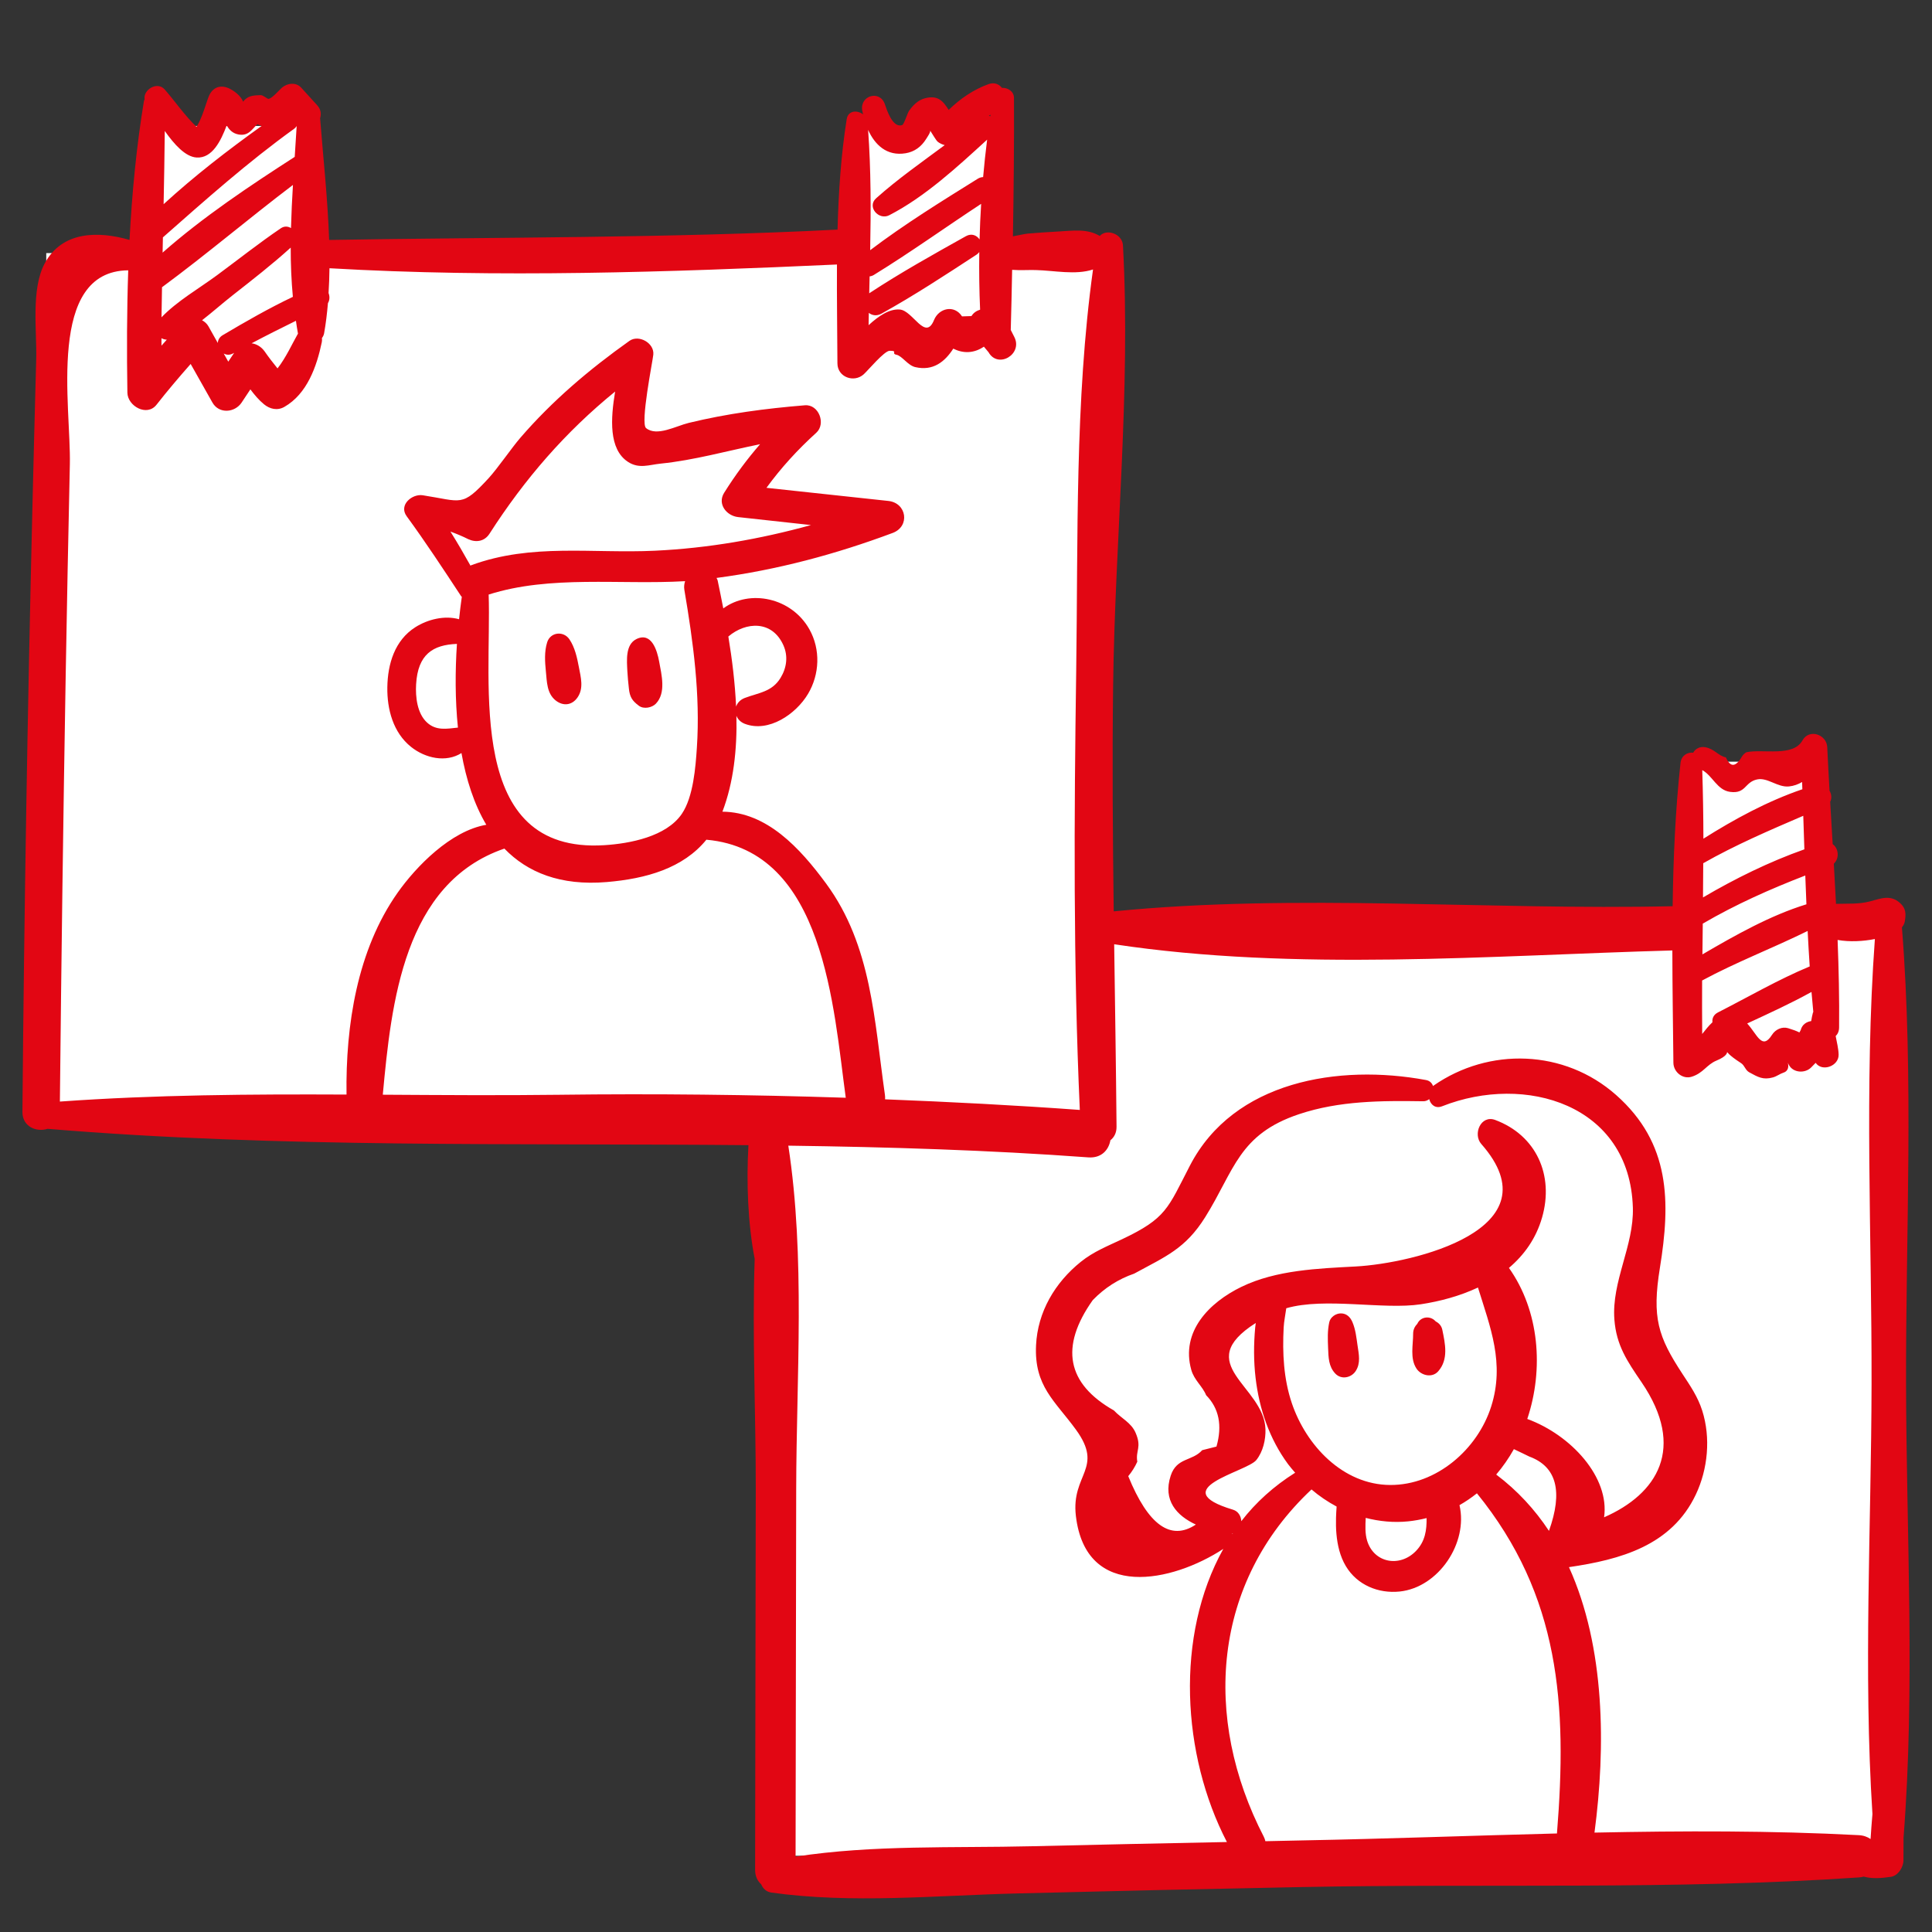 <?xml version="1.0" encoding="UTF-8"?><svg xmlns="http://www.w3.org/2000/svg" viewBox="0 0 700 700"><rect x="0" y="0" width="700" height="700" fill="#333333" stroke="none"/><g id="a"><g><g id="b"><rect x="280.309" y="335.967" width="404.97" height="336.403" style="fill:#fff;"/><rect x="16.757" y="91.7" width="380.329" height="312.834" style="fill:#fff;"/><rect x="51.04" y="45.632" width="58.924" height="81.422" style="fill:#fff;"/><rect x="310.306" y="45.632" width="53.567" height="78.208" style="fill:#fff;"/><rect x="612.426" y="275.971" width="48.211" height="106.063" style="fill:#fff;"/></g><g id="c"><g><path d="M201.307,253.772c2.672,2.135,5.891,1.845,7.905-1.02,2.369-3.37,1.227-7.327,.523-11.064-.648-3.436-1.436-7.082-3.409-10.03-2.122-3.168-6.902-2.682-8.076,1.055-1.069,3.407-.814,7.093-.463,10.592,.375,3.732,.343,7.926,3.519,10.466Z" style="fill:#e20613;"/><path d="M227.853,249.435c.322,3.083,1.168,4.447,3.642,6.289,1.744,1.296,4.743,.709,6.167-.796,3.717-3.926,2.048-10.389,1.157-15.26-.715-3.921-2.729-10.794-8.21-8.132-4.076,1.979-3.487,7.792-3.309,11.587,.1,2.102,.335,4.22,.554,6.312Z" style="fill:#e20613;"/><path d="M690.597,501.466c-.116-54.729,2.851-110.871-1.495-165.468,.499-.636,.91-1.336,1.049-2.174,.45-2.727,.445-4.708-1.764-6.673-3.485-3.102-6.94-1.604-10.94-.541-3.9,1.035-8.138,.745-12.229,.871-.244-4.853-.508-9.704-.79-14.554,2.151-1.992,1.702-5.597-.414-7.086-.305-5.115-.61-10.227-.907-15.336,.651-1.227,.497-2.735-.232-4.008-.3-5.275-.587-10.547-.834-15.81-.215-4.589-6.548-6.777-8.968-2.429-3.408,6.129-14.319,3.002-20.337,4.298-.7,.414-1.255,.971-1.668,1.668-2.223,3.778-4.139,3.842-5.748,.195-2.759-.569-4.181-3.102-7.458-3.679-2.086-.369-3.609,.607-4.388,1.979-2.025-.242-4.293,.982-4.589,3.685-1.875,17.178-2.618,34.542-2.857,51.934-66.824,1.529-136.076-4.722-202.507,1.868-.346-27.214-.557-54.433-.217-81.676,.657-52.817,6.44-106.927,3.567-159.614-.231-4.243-5.958-6.155-8.405-3.42-4.585-2.729-9.585-1.912-15.258-1.604-3.569,.195-7.135,.441-10.698,.736-1.302,.107-3.487,.648-5.51,1,.288-16.754,.459-33.514,.386-50.147-.011-2.412-2.315-3.775-4.354-3.636-1.069-1.366-2.783-2.116-4.906-1.346-5.496,1.996-10.258,5.299-14.401,9.323-1.904-2.947-3.728-5.589-8.8-4.153-2.371,.672-4.234,2.569-5.583,4.524-.577,.834-1.772,4.868-2.458,5.115-3.554,1.279-5.71-5.928-6.294-7.587-1.837-5.23-9.07-3.1-8.196,2.261,.078,.48,.209,.967,.312,1.453-2.074-1.587-5.422-1.474-5.937,1.765-2.072,13.037-2.949,26.484-3.31,39.994-61.438,3.144-122.738,2.702-184.207,3.746-.512-14.943-2.177-30.065-3.27-44.085,.463-1.502,.32-3.195-1.03-4.684-1.939-2.133-3.879-4.264-5.818-6.399-1.887-2.075-5.037-1.673-6.981,0-1.108,.957-3.423,3.778-4.841,4.066-.372,.075-2.032-1.405-2.849-1.366-2.067,.104-4.007,.044-5.646,1.56-.317,.294-.544,.573-.726,.84-.777-2.151-3.37-4.069-5.237-4.899-3.154-1.401-5.9-.217-7.199,2.929-.979,2.369-2.369,7.843-4.453,11.047-4.196-3.99-7.882-9.364-11.546-13.545-2.697-3.077-7.873,.156-7.253,3.584-.09,.235-.222,.422-.268,.7-2.73,16.62-4.322,33.407-5.202,50.242-11.308-3.256-24.397-3.269-30.733,8.515-5.043,9.375-2.807,24.735-3.077,34.587-.497,18.184-.962,36.37-1.398,54.555-1.743,72.746-2.967,145.497-3.601,218.258-.047,5.403,5.132,7.449,9.097,6.152,84.277,7.016,169.185,5.12,253.956,5.923-.773,13.423-.224,28.246,2.258,41.207-.94,27.875,.438,56.223,.392,83.422-.076,45.982-.154,91.964-.232,137.949-.003,2.302,.877,4.037,2.197,5.214,.634,1.52,1.819,2.744,3.723,3.01,29.135,4.076,59.411,1.061,88.764,.316,34.51-.877,69.022-1.65,103.534-2.322,66.983-1.303,134.833,1.082,201.65-3.482,.642-.043,1.235-.149,1.793-.3,3.033,.822,6.231,.613,9.835,.079,2.645-.392,4.574-3.511,4.565-5.995-.011-2.698,.015-5.437,.029-8.195,4.254-54.227,1.028-110.027,.913-164.359Zm-36.098-173.817c-13.06,4.003-25.803,11.213-37.681,18.145,.044-3.714,.079-7.431,.128-11.147,11.974-6.987,24.349-12.476,37.144-17.432,.125,3.48,.265,6.956,.41,10.434Zm-.743-19.918c-12.776,4.531-25.051,10.572-36.729,17.429,.046-4.133,.064-8.265,.085-12.398,11.749-6.666,23.941-11.894,36.246-17.182,.134,4.046,.265,8.099,.399,12.151Zm-37.019,66.897c-.035-6.457-.079-12.915-.026-19.375,12.415-6.698,25.647-11.738,38.233-17.948,.217,4.29,.465,8.574,.747,12.852-11.369,4.728-22.284,11.084-33.241,16.664-1.634,.834-2.151,2.214-2,3.567-1.345,1.237-2.519,2.743-3.713,4.241Zm39.602-15.227c.192,2.416,.431,4.824,.654,7.236-.044,.12-.117,.198-.154,.329-.264,.947-.431,1.977-.611,2.993-1.727,.244-3.314,1.287-3.802,3.28-.157,.279-.316,.558-.474,.838-1.013-.528-2.272-.988-4.063-1.537-2.249-.691-4.635,.479-5.844,2.377-3.665,5.761-5.327-.105-9.01-4.089,7.838-3.636,15.783-7.255,23.304-11.427Zm-29.533-72.496c5.844,.817,5.245-3.543,9.849-4.504,3.806-.794,7.4,2.97,11.541,2.54,1.785-.185,3.342-.773,4.74-1.605,.032,.874,.059,1.75,.09,2.625-12.578,4.295-24.622,10.823-35.852,17.914-.014-8.291-.156-16.575-.414-24.853,3.774,2.088,5.371,7.228,10.046,7.883ZM348.559,114.632c-2.779-4.316-8.376-3.036-10.149,1.325-3.165,7.787-7.628-3.407-12.378-3.81-3.79-.319-7.722,2.354-11.325,5.675,.024-1.488,.053-2.978,.081-4.468,1.181,.933,2.827,1.262,4.595,.28,11.832-6.568,23.151-13.993,34.473-21.392,.412-.27,.692-.598,.956-.927-.096,7.015-.009,14.001,.3,20.89-1.212,.365-2.347,1.043-3.139,2.318-1.138,.036-2.274,.072-3.413,.107Zm-31.956-15.011c13.239-8.132,25.885-17.234,38.882-25.761-.262,4.298-.46,8.599-.572,12.898-.997-1.483-2.881-2.339-4.953-1.18-11.8,6.6-23.622,13.183-34.926,20.619-.044,.029-.059,.07-.102,.099,.049-2.052,.096-4.104,.145-6.16,.51-.051,1.024-.208,1.526-.515Zm42.304-58.069c-.027,.186-.059,.37-.087,.557-.175-.07-.357-.11-.538-.154,.204-.135,.421-.269,.625-.403Zm-30.788,13.976c3.231-.532,5.67-2.355,7.428-5.155,.854-1.357,1.543-2.325,1.495-3.031,.845,1.267,2.052,3.47,2.744,4.037,.709,.581,1.589,.957,2.498,1.205-8.437,6.263-17.06,12.302-24.846,19.253-3.447,3.077,.942,8.103,4.745,6.146,12.942-6.655,24.642-17.481,35.472-27.385-.565,4.49-1.054,9.009-1.453,13.561-.622,.032-1.27,.183-1.938,.599-13.219,8.231-26.558,16.478-38.986,25.889,.282-14.615,.299-29.222-.748-43.588,2.436,5.386,6.754,9.598,13.589,8.468ZM107.94,120.746c.006,.035,.031,.058,.039,.092-1.941,3.375-4.412,8.834-7.429,12.64-1.651-2.029-3.246-4.101-4.743-6.255-1.233-1.662-2.918-2.608-4.648-2.84,5.307-2.825,10.677-5.499,16.062-8.155,.242,1.504,.419,3.042,.719,4.518Zm-49.423-5.777c.041-3.633,.122-7.266,.183-10.899,16.107-11.877,31.448-24.939,47.438-37.059-.312,5.187-.567,10.404-.706,15.625-1.069-.646-2.394-.801-3.673,.066-7.902,5.361-15.394,11.306-23.076,16.981-6.626,4.895-14.433,9.325-20.167,15.286ZM106.57,46.658c.401-.288,.671-.636,.921-.989-.219,3.665-.454,7.387-.709,11.169-16.107,10.372-33.169,21.724-47.869,34.691,.039-1.842,.072-3.682,.11-5.524,15.486-13.645,30.713-27.226,47.546-39.347ZM58.505,125.239c.003-.901-.006-1.801-.002-2.7,.573,.325,1.229,.497,1.931,.54-.639,.721-1.295,1.432-1.928,2.16Zm14.705-9.205c3.825-2.978,7.504-6.242,11.098-9.061,7.132-5.597,14.305-11.168,21.021-17.259-.012,6.041,.241,12,.782,17.839-8.721,4.15-17.167,8.994-25.433,13.894-1.2,.712-1.695,1.753-1.768,2.817-1.128-2.006-2.255-4.013-3.382-6.021-.546-.972-1.375-1.696-2.318-2.208Zm7.852,12.061c.986,.523,2.183,.646,3.456-.081,.105-.059,.214-.114,.319-.175-.709,1.064-1.418,2.13-2.128,3.194-.551-.979-1.098-1.958-1.648-2.938Zm-9.776-71.021c5.6,.304,8.704-5.928,10.837-11.598,.947,1.5,2.094,2.833,4.284,3.246,3.769,.711,5.01-2.172,6.877-3.708,.521,.285,1.015,.447,1.512,.616-12.276,8.8-24.368,18.133-35.516,28.35,.19-8.841,.322-17.682,.419-26.524,3.428,4.851,7.466,9.394,11.588,9.619ZM21.698,399.121c.531-51.507,1.21-103.015,2.106-154.517,.441-25.464,.944-50.924,1.505-76.384,.462-20.916-8.545-70.001,21.152-70.278-.508,14.784-.543,29.585-.304,44.33,.078,4.85,7.068,8.818,10.553,4.371,3.979-5.074,8.128-9.956,12.372-14.77,2.628,4.656,5.255,9.314,7.884,13.973,2.369,4.199,8.114,3.726,10.587,0,1.054-1.59,2.107-3.179,3.163-4.769,1.486,1.979,3.065,3.868,4.924,5.394,2.142,1.759,4.871,2.396,7.393,.953,8.237-4.709,11.741-14.65,13.569-23.482,.105-.514,.085-.993,.039-1.462,.37-.485,.666-1.043,.791-1.732,.64-3.557,1.066-7.212,1.386-10.913,.659-1.078,.692-2.45,.227-3.653,.181-2.971,.297-5.964,.328-8.992,61.074,3.538,122.798,1.417,183.872-1.354-.072,12.055,.12,24.077,.169,35.824,.02,5.007,6.009,7.147,9.536,3.949,1.555-1.41,7.445-8.491,9.384-8.512,3.194-.032,.39,1,2.482,1.442,2.066,.438,4.064,3.833,6.784,4.47,6.502,1.526,10.76-1.973,13.798-6.698,3.633,1.866,7.554,1.7,11.081-.707,.558,.669,1.116,1.339,1.677,2.008,3.448,6.126,12.489,.723,9.367-5.476-.55-1.091-.95-1.894-1.308-2.583,.217-7.233,.343-14.514,.502-21.783,2.836,.215,5.846,.017,8.464,.075,6.775,.151,14.441,1.894,20.838-.206-6.609,47.598-5.397,97.573-6.091,145.385-.768,52.974-1.081,106.181,1.307,159.126-23.49-1.711-47.016-2.918-70.556-3.842,.035-.541,.022-1.105-.063-1.692-3.862-26.855-4.741-53.983-21.313-76.497-9.492-12.897-21.483-25.897-37.556-26.032,4.04-10.629,5.34-22.56,5.071-34.729,.504,1.221,1.49,2.304,3.046,2.898,8.619,3.289,18.512-3.501,22.881-10.821,4.252-7.126,4.597-16.151,.509-23.426-6.489-11.544-21.628-14.613-31.194-7.573-.665-3.444-1.351-6.801-2.024-10.039-.084-.404-.292-.654-.426-1,21.945-2.903,43.074-8.553,63.818-16.298,6.391-2.388,5.112-10.878-1.57-11.598-14.719-1.583-29.44-3.168-44.158-4.755,5.292-7.254,11.228-13.764,18.055-19.954,3.59-3.255,.906-10.36-4.121-9.949-14.246,1.157-28.202,3.002-42.111,6.384-4.644,1.13-11.546,5.059-15.446,1.877-2.138-1.744,2.392-24.218,2.628-26.615,.416-4.2-5.264-7.393-8.666-4.973-14.495,10.302-27.88,21.622-39.526,35.121-3.168,3.673-8.247,11.12-11.515,14.661-9.773,10.588-9.556,8.347-23.83,6.147-3.872-.596-8.803,3.516-5.83,7.587,6.891,9.433,13.263,19.143,19.681,28.9,.087,.134,.206,.194,.3,.312-.365,2.598-.701,5.307-.996,8.111-5.23-1.458-11.317,.032-15.818,2.881-7.49,4.74-10.047,13.322-10.169,21.794-.116,7.989,2.111,16.383,8.57,21.566,5.174,4.153,12.676,5.797,18.291,2.25,1.698,9.544,4.546,18.504,9,25.99-12.892,2.188-25.462,15.15-32.131,24.604-14.671,20.8-18.866,48.077-18.515,73.14-34.689-.16-69.395,.075-103.849,2.539ZM177.047,215.419c22.378-7.118,47.522-3.481,71.18-4.847-.307,.952-.467,1.982-.268,3.153,3.205,18.878,5.812,38.005,4.528,57.196-.464,6.902-1.256,17.782-5.442,23.948-5.612,8.268-18.835,10.78-28.097,11.359-50.454,3.156-40.759-58.327-41.9-90.81Zm-11.129,48.221c-.035,.003-.063-.012-.099-.009-3.984,.427-7.757,1.169-11.037-1.79-3.662-3.307-4.286-9.352-4.014-13.955,.634-10.787,6.045-14.258,14.787-14.592-.647,9.781-.676,20.218,.363,30.346Zm61.606-96.301c4.01,2.625,7.641,1.063,11.861,.636,12.052-1.22,23.93-4.589,36.008-7.033-4.694,5.408-8.953,11.116-13.014,17.597-2.576,4.11,.899,8.358,5.055,8.811,8.802,.962,17.603,1.927,26.406,2.892-18.415,5.077-37.191,8.376-56.551,9.292-22.717,1.076-44.659-2.767-66.427,5.211-.148,.055-.265,.134-.402,.195-2.331-4.17-4.728-8.312-7.265-12.345,2.208,.811,4.391,1.706,6.522,2.784,2.844,1.278,5.865,.759,7.638-2.002,12.804-19.939,27.534-36.894,45.516-51.511-1.626,9.791-2.371,20.873,4.653,25.475Zm36.368,63.278c6.394-5.408,15.885-5.928,19.954,3.19,1.758,3.94,1.188,8.164-1.046,11.812-3.112,5.086-7.885,5.347-12.933,7.253-1.668,.63-2.709,1.808-3.17,3.134-.379-8.529-1.438-17.114-2.805-25.389Zm-61.114,166.04c-21.296,.267-42.68,.107-64.085-.022,3.098-33.348,7.573-76.668,44.052-89.176,8.353,8.629,20.286,13.538,37.089,12.124,14.196-1.192,27.661-4.958,36.113-15.359,.039,.005,.066,.027,.105,.031,42.721,3.876,45.924,60.969,50.384,93.48-34.543-1.128-69.112-1.512-103.658-1.079Zm255.696,270.445c-.127-.541-.305-1.09-.594-1.648-22.279-43.143-18.644-92.059,17.301-125.801,2.81,2.42,5.874,4.463,9.091,6.197,.005,.035-.003,.049,.002,.087-.096,1.317-.168,2.636-.21,3.955-.049,1.977-.026,3.944,.153,5.914,.366,4.045,1.298,8.105,3.403,11.627,4.081,6.835,11.773,10.018,19.524,9.206,14.087-1.48,24.857-17.623,21.654-31.296,2.229-1.264,4.334-2.703,6.318-4.288,30.09,37.072,32.776,76.554,28.998,123.244-30.853,.776-61.694,1.939-92.303,2.514-4.446,.082-8.891,.199-13.338,.288Zm-47.021-147.969c-1.61-3.731-5.172-5.211-7.85-8.093-17.117-9.71-19.677-23.035-7.684-39.974,4.284-4.434,9.292-7.638,15.025-9.611,11.415-6.225,18.574-9.014,25.743-20.488,10.604-16.97,12.052-29.962,34.011-37.291,14.583-4.865,29.797-4.9,44.951-4.667,.879,.015,1.587-.312,2.182-.77,.528,2.006,2.223,3.554,4.704,2.572,30.036-11.858,67.988-.735,69.084,36.78,.404,13.794-7.748,26.65-6.699,40.492,.712,9.401,4.687,15.164,9.837,22.718,16.281,23.887,5.664,40.53-13.569,48.949,2.089-14.427-11.878-29.786-27.829-35.633,6.048-18.062,4.403-39.138-6.64-54.73,5.515-4.667,9.817-10.653,12.002-18.251,4.426-15.388-2.148-29.815-16.967-35.348-5.245-1.958-8.186,5.149-5.06,8.693,27.325,30.972-24.834,43.267-45.443,44.384-13.674,.74-28.827,1.261-41.45,7.379-11.666,5.654-22.067,16.211-18.178,30.079,1.05,3.743,4.063,5.915,5.382,9.187,4.667,4.761,5.914,10.963,3.747,18.608-1.726,.438-3.452,.874-5.177,1.311-3.632,4.069-9.218,2.574-11.404,9.231-2.953,8.983,2.24,14.546,9.104,17.716-9.096,6.041-17.26,.215-24.49-17.534,1.327-1.592,2.42-3.339,3.282-5.242-.702-4.13,1.707-5.086-.614-10.466Zm83.374,30.827c4.949,1.264,10.127,1.799,15.473,1.247,2.273-.235,4.458-.65,6.583-1.172,.051,4.304-.485,8.456-3.885,11.948-5.871,6.031-15.235,4.324-17.68-3.825-.758-2.527-.633-5.364-.492-8.198Zm8.87-11.922c-17.174-.088-30.472-14.357-35.639-29.623-2.993-8.849-3.444-18.202-2.962-27.444,.117-2.238,.634-4.609,.942-6.966,14.022-4.064,35.191,.619,48.72-1.438,7.037-1.067,14.215-3.012,20.735-6.071,4.455,14.383,9.769,27.439,4.786,43.125-4.922,15.485-19.796,28.502-36.58,28.416Zm-53.947,13.115c-.104-1.796-1.049-3.572-3.014-4.164-25.101-7.55,5.007-13.697,8.448-17.98,2.449-3.049,3.435-7.414,3.316-11.204-.494-15.681-27.034-23.519-3.511-38.467-.066,.544-.142,1.087-.207,1.634-.557,6.103-.577,12.186,.14,18.277,1.331,11.281,4.999,22.07,11.776,31.257,.799,1.082,1.694,2.072,2.561,3.089-7.711,4.844-14.244,10.743-19.509,17.559Zm98.76-26.102c1.866,.898,3.744,1.77,5.598,2.693,9.899,3.639,12.229,12.644,7.111,26.925-5.079-7.69-11.386-14.585-19.114-20.412,2.419-2.831,4.559-5.919,6.406-9.206Zm-102.006,30.53c.059-.006,.12-.006,.178-.017-.063,.095-.133,.185-.194,.28,.004-.087,.016-.174,.016-.262Zm131.209,108.406c4.078-30.873,3.921-67.099-9.244-96.181,18.626-2.726,37.181-7.763,45.964-26.316,4.376-9.245,5.441-20.561,2.317-30.393-1.609-5.062-4.353-9.01-7.19-13.341-8.835-13.488-11.07-20.303-8.143-38.406,3.851-23.822,3.898-45.122-15.878-62.619-18.737-16.579-46.063-17.368-66.151-3.382-.067,.047-.1,.12-.165,.169-.363-1.057-1.145-1.941-2.535-2.199-31.582-5.862-69.667,.299-85.564,31.018-8.033,15.525-8.498,19.039-24.537,26.639-5.301,2.511-10.363,4.485-15.002,8.216-9.364,7.534-15.629,18.14-16.204,30.228-.704,14.848,6.838,20.102,14.446,30.558,10.276,14.127-1.802,16.062-.018,31.25,3.628,30.907,35.051,23.997,53.424,11.962-17.525,31.463-15.057,74.649,1.298,106.21-23.602,.48-47.205,.954-70.804,1.529-28.112,.686-57.506-.564-85.472,3.761,.075-44.383,.148-88.763,.222-133.145,.07-40.756,3.354-84.01-2.857-124.45,36.283,.494,72.533,1.589,108.688,4.244,4.722,.348,7.384-2.641,8.012-6.204,1.325-1.043,2.246-2.647,2.224-4.906-.197-22.046-.549-44.078-.855-66.108,65.547,9.907,136.243,4.088,202.236,2.243,.017,13.61,.241,27.207,.381,40.712,.034,3.301,3.33,6.07,6.624,5.045,4.21-1.307,5.393-4.37,8.986-5.85,7.923-3.26-.614-5.234,8.904,.918,1.317,.851,1.522,2.546,2.991,3.345,3.151,1.712,4.986,2.825,8.55,1.836,1.405-.39,2.523-1.307,3.781-1.712,2.026-.655,1.919-2.514,1.624-3.612,.099,.212,.163,.372,.326,.691,1.519,3.002,5.861,3.269,8.099,1.043,.631-.628,1.176-1.18,1.657-1.691,2.342,3.391,8.428,1.185,8.32-2.983-.059-2.244-.654-4.495-1.069-6.718,.73-.704,1.227-1.723,1.243-3.11,.111-10.55-.134-21.13-.543-31.718,4.388,.776,9.209,.5,13.503-.331-3.871,53.265-1.087,107.916-1.201,161.233-.109,51.48-2.992,104.276,.319,155.809-.271,3.019-.485,6.041-.679,9.043-1.125-.785-2.539-1.313-4.28-1.405-31.731-1.667-63.729-1.582-95.749-.924Z" style="fill:#e20613;"/><path d="M490.029,479.066c-.755-1.807-2.109-3.202-4.205-3.202-1.84,0-3.807,1.343-4.206,3.202-.682,3.167-.555,6.1-.424,9.321,.139,3.415,.153,6.714,2.63,9.308,2.174,2.279,5.775,1.519,7.376-.95,1.862-2.868,1.13-6.07,.663-9.253-.425-2.912-.694-5.7-1.834-8.425Z" style="fill:#e20613;"/><path d="M520.12,478.714c-1.887-2.119-5.394-1.732-6.591,.907-.915,.939-1.526,2.135-1.52,3.584,.012,4.173-1.208,8.913,1.183,12.622,1.648,2.555,5.671,3.566,7.904,1.018,3.769-4.298,2.547-9.92,1.474-15.069-.305-1.463-1.271-2.423-2.45-3.062Z" style="fill:#e20613;"/></g></g></g></g><g id="d"/></svg>